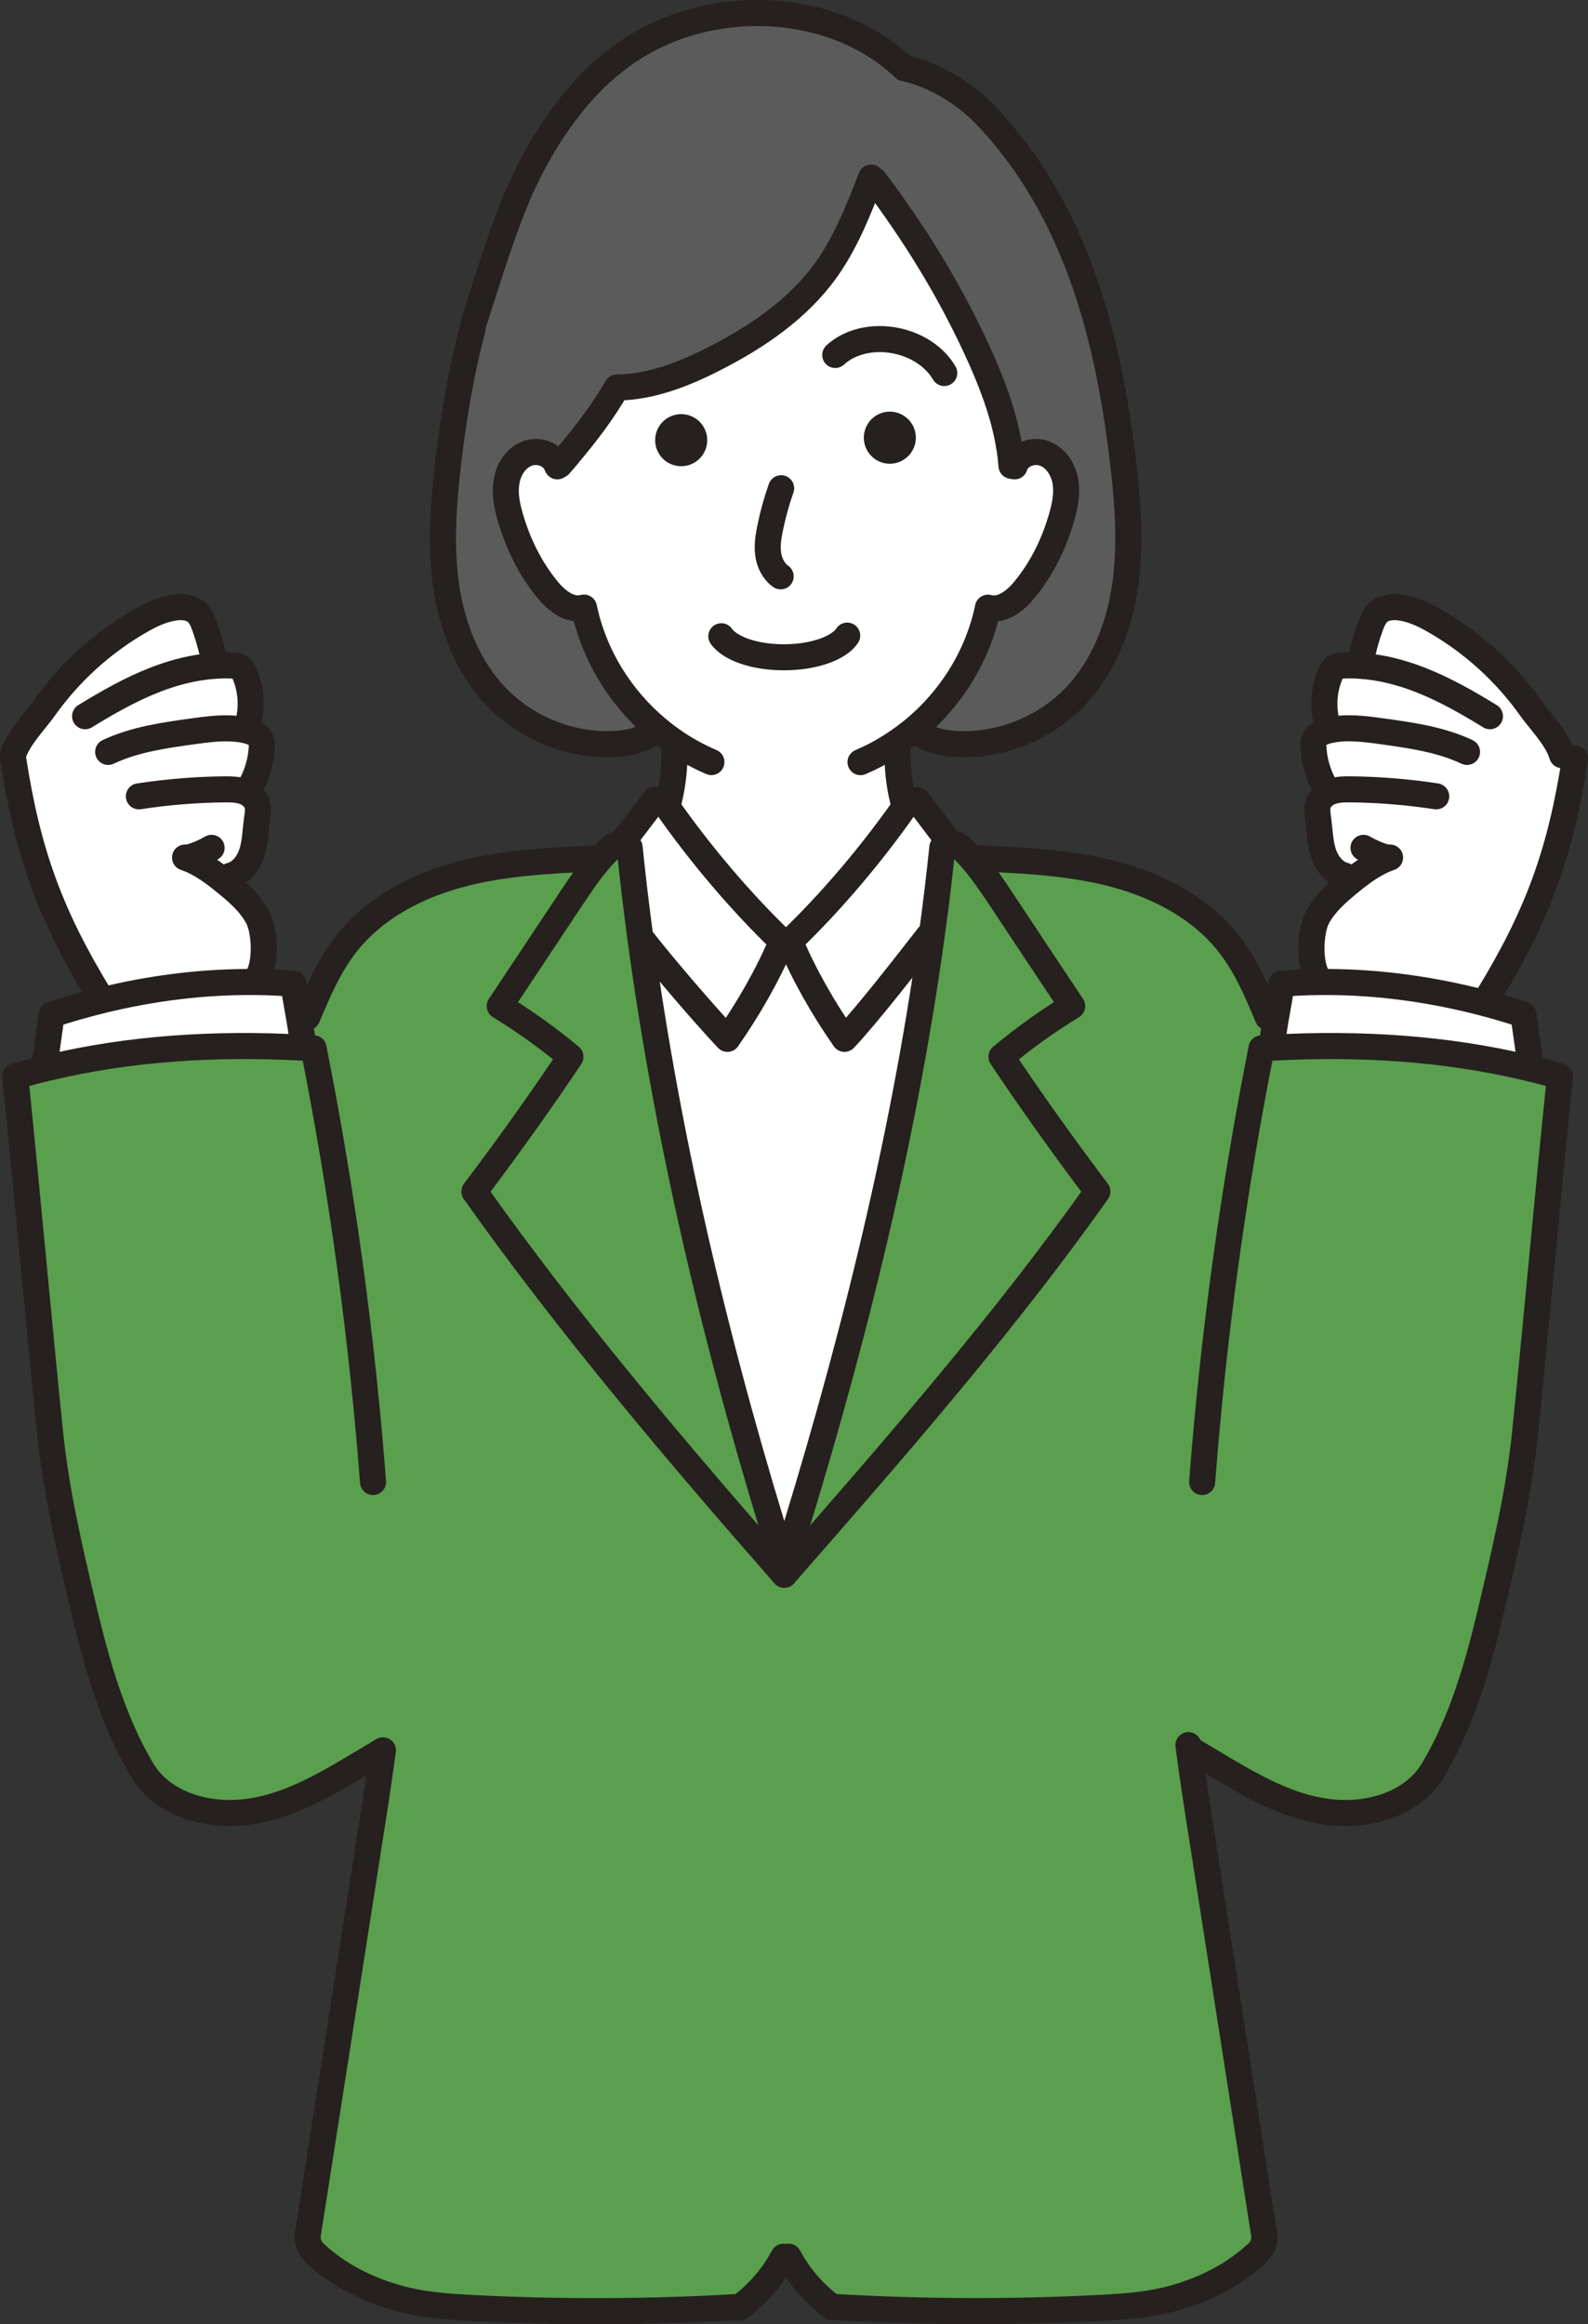 <?xml version="1.0" encoding="UTF-8"?>
<svg xmlns="http://www.w3.org/2000/svg" id="_レイヤー_2" data-name="レイヤー 2" viewBox="0 0 243.89 356.88">
  <rect x="0" y="0" width="243.89" height="356.88" fill="#333333" stroke="none"/>
  <defs>
    <style>
      .cls-1 {
        fill: #5a9f4d;
      }

      .cls-1, .cls-2, .cls-3, .cls-4 {
        stroke-width: 0px;
      }

      .cls-2 {
        fill: #5b5b5b;
      }

      .cls-5 {
        fill: none;
        stroke: #26201f;
        stroke-linecap: round;
        stroke-linejoin: round;
        stroke-width: 4px;
      }

      .cls-3 {
        fill: #26201f;
      }

      .cls-4 {
        fill: #fff;
      }
    </style>
  </defs>
  <g id="_レイヤー_2-2" data-name="レイヤー 2">
    <g>
      <g>
        <path class="cls-3" d="M136.66,63.87c-1.84,0-3.33,1.5-3.33,3.34s1.49,3.34,3.33,3.34,3.34-1.5,3.34-3.34-1.49-3.34-3.34-3.34ZM136.66,71.21c-2.2,0-3.99-1.79-3.99-4s1.79-4,3.99-4,4,1.79,4,4-1.79,4-4,4Z"></path>
        <path class="cls-4" d="M35.4,134.45l-1.39.55c.24.2.49.39.73.59,1.87,1.52,3.71,3.15,4.84,5.26,1.13,2.13,1.3,7.06.02,9.09v.86c-8.09-.12-16.19.9-24.06,2.83l-.11-.48c-7.67-12.54-11.17-22.11-13.42-36.64l-.02-.55c.79-2.64,3.29-5.09,4.88-7.32,3.84-5.39,8.84-9.93,14.57-13.24,1.69-.98,3.48-1.85,5.41-2.11,1.14-.15,2.4-.05,3.28.68.66.56,1.01,1.39,1.3,2.2.51,1.42.93,2.87,1.26,4.36l.13,1.71c.98-.09,1.96-.1,2.95-.05.36.01.73.04,1.03.23.38.23.6.64.77,1.04,1,2.34,1.2,5.02.57,7.49l-2.61.91c.82.03,1.64.14,2.44.34.8.21,1.66.55,2.03,1.29.22.46.22.97.18,1.46-.12,1.83-.62,3.64-1.46,5.28l-2.64,1.03c.42.04.84.12,1.24.25.94.3,1.81.97,2.13,1.89.28.81.11,1.69-.01,2.54-.23,1.67-.25,3.37-.75,4.98-.51,1.61-1.65,3.13-3.29,3.54Z"></path>
        <path class="cls-1" d="M76.76,154.48c3.8,2.32,7.43,4.92,10.86,7.78-4.71,7.05-9.65,13.94-14.75,20.69,14.35,20.27,31.2,40.18,47.59,58.85l.74-.85c16.15-18.43,33.22-38.03,47.35-58-5.08-6.76-10.03-13.64-14.73-20.69,3.43-2.85,7.04-5.46,10.86-7.78-3.7-5.54-7.37-11.07-11.05-16.63-1.26-1.89-2.54-3.8-4-5.54l.97-.51c6.94.33,13.95.66,20.65,2.45,6.71,1.8,13.2,5.19,17.49,10.66,2.64,3.36,4.34,7.34,5.99,11.28l1.24.21c-.15.85-.28,1.71-.4,2.61l.11,1.84c13.08-.69,26.16.07,38.87,3.1,1.69.39,3.37.84,5.05,1.32-1.89,18.35-3.46,36.26-5.34,54.61-.94,9.21-2.99,17.83-5.11,26.83-2.04,8.67-4.47,17.37-9,25.03-3.17,5.35-10.08,7.27-16.24,6.47-6.17-.79-11.7-4.03-17.04-7.21-1.25-.75-2.49-1.49-3.74-2.23l-.48.07c.6,4.57,1.31,9.13,2.03,13.67l9.47,60.57c.16,1-.18,2.03-.92,2.74-1.42,1.38-3.03,2.56-4.73,3.59-2.85,1.71-6.02,2.95-9.22,3.73-3.33.82-6.76,1.05-10.17,1.23-13.76.72-27.57.66-41.32-.16.13.3-.13-.1-.39-.29-2.58-1.98-4.74-4.53-6.28-7.41h-.79c-1.53,2.87-3.7,5.42-6.27,7.41-.27.2-.53.6-.4.29-13.75.82-27.56.88-41.32.16-3.42-.17-6.85-.4-10.16-1.23-4.15-1.02-8.24-2.79-11.67-5.37-.78-.6-1.55-1.24-2.26-1.92-.75-.73-1.12-1.79-.95-2.83l8.91-56.93.56-3.59c.72-4.56,1.43-9.13,2.04-13.72h0c-1.25.74-2.49,1.47-3.74,2.22-5.34,3.18-10.88,6.42-17.04,7.21-6.16.79-13.07-1.13-16.24-6.47-4.53-7.66-6.97-16.37-9.01-25.03-2.11-9-4.15-17.62-5.1-26.83-1.88-18.35-3.46-36.26-5.34-54.61,1.68-.49,3.36-.93,5.05-1.32,12.7-3.04,25.79-3.8,38.87-3.1l.11-1.84c-.12-.9-.25-1.77-.4-2.61l1.24-.21c1.65-3.94,3.34-7.92,5.99-11.28,4.28-5.47,10.77-8.86,17.48-10.66,6.71-1.79,13.72-2.13,20.66-2.45l.53.46c-1.5,1.75-2.78,3.69-4.06,5.6-3.69,5.55-7.37,11.08-11.05,16.63Z"></path>
        <path class="cls-1" d="M147.1,129.74c.35.29.66.6.98.91.54.53,1.05,1.1,1.54,1.67,1.46,1.75,2.74,3.65,4,5.54,3.68,5.55,7.35,11.08,11.05,16.63-3.82,2.32-7.43,4.92-10.86,7.78,4.7,7.05,9.65,13.94,14.73,20.69-14.13,19.97-31.2,39.57-47.35,58l-.74-.66c9.8-31.17,18.14-63.97,22.62-96.57.64-4.54,1.18-9.09,1.65-13.61l1.02-.86,1.36.48Z"></path>
        <path class="cls-4" d="M121.32,144.56c2.22,5.25,5.11,10.27,8.37,14.96,3.63-3.85,9.68-11.69,12.95-15.86l.43.07c-4.48,32.6-12.82,65.4-22.62,96.57-9.75-30.97-17.67-63.58-22.06-95.98l.25-.03c3.26,4.16,9.46,11.39,13.08,15.24,3.25-4.69,6.15-9.71,8.38-14.96h1.21Z"></path>
        <path class="cls-1" d="M120.45,240.29l.74.66-.74.85c-16.39-18.66-33.24-38.58-47.59-58.85,5.1-6.76,10.04-13.64,14.75-20.69-3.43-2.85-7.06-5.46-10.86-7.78,3.68-5.54,7.36-11.07,11.05-16.63,1.28-1.91,2.56-3.85,4.06-5.6.69-.84,1.44-1.63,2.26-2.35l2.58.21c.48,4.72,1.05,9.46,1.69,14.2,4.39,32.41,12.31,65.01,22.06,95.98Z"></path>
        <circle class="cls-3" cx="104.62" cy="67.59" r="4"></circle>
        <path class="cls-2" d="M87.17,69.96c-.4.47-.81.93-1.21,1.4h-.44c-.07-.15-.14-.29-.23-.42,0,0-.01,0,0-.01-.27-.41-.64-.74-1.06-.99-.14-.09-.3-.16-.46-.23-.86-.35-1.87-.4-2.74-.08-1.76.65-2.9,2.43-3.21,4.27-.34,1.84.04,3.73.56,5.52,1.15,4,3.02,7.82,5.64,11.04,1.41,1.76,3.51,3.46,5.68,2.85,1.51,7.24,5.52,13.74,11.09,18.46l-1.07,1.06c-1.81,1.08-3.98,1.41-6.08,1.44-6.45.1-12.9-2.59-17.37-7.23-4.39-4.56-6.8-10.73-7.72-16.98-.91-6.26-.44-12.62.28-18.9.81-6.96,1.96-13.9,3.76-20.68l.15-.86c3.55-10.95,5.81-18.73,9.85-25.83,5.61-9.87,12.98-17.54,24.09-20.52,4.82-1.3,9.96-1.61,14.91-.89,6.45.93,12.6,3.6,17.31,8.1,4.38.9,9.02,3.71,12.16,6.89,6.9,7.02,11.84,15.79,15.18,25.03,3.33,9.26,5.13,19,6.27,28.76.74,6.28,1.2,12.65.28,18.9s-3.33,12.43-7.71,16.98c-4.48,4.64-10.93,7.33-17.39,7.23-2.1-.03-4.27-.36-6.08-1.44l-1.75-.42c5.98-4.77,10.29-11.52,11.86-19.1,2.18.61,4.27-1.1,5.69-2.85,2.62-3.22,4.49-7.04,5.63-11.04.52-1.79.9-3.68.57-5.52s-1.46-3.62-3.22-4.27c-1.74-.66-4.05.21-4.57,1.98l-.48-.08c-.5-6.47-2.9-12.65-5.64-18.51-4.27-9.11-9.35-17.28-15.39-25.32l-.62-.23c-1.87,4.84-3.8,9.73-6.81,13.95-4.27,5.96-10.52,10.24-17.04,13.57-4.73,2.43-9.82,4.45-15.12,4.5-2.18,3.79-4.77,7.16-7.57,10.47Z"></path>
        <path class="cls-3" d="M136.66,63.87c1.85,0,3.34,1.5,3.34,3.34s-1.49,3.34-3.34,3.34-3.33-1.5-3.33-3.34,1.49-3.34,3.33-3.34Z"></path>
        <path class="cls-4" d="M46.37,159.02l-.11,1.84c-13.08-.69-26.17.07-38.87,3.1l-.38-1.59c.3-2.19.62-4.37.92-6.56,2.51-.82,5.05-1.55,7.61-2.18,7.86-1.93,15.96-2.95,24.04-2.83,1.83.02,3.67.11,5.5.26.24,1.87.57,3.58.88,5.35.15.85.28,1.71.4,2.61Z"></path>
        <path class="cls-4" d="M102.48,123.9c5,7.14,11.32,14.64,17.62,20.66-2.23,5.25-5.13,10.27-8.38,14.96-3.62-3.85-9.82-11.07-13.08-15.24l-.25.03c-.64-4.74-1.21-9.48-1.69-14.2l-2.58-.21c.07-.05.12-.12.2-.17l1.34-.48c1.64-2.14,3.26-4.27,4.88-6.41l2.2.07c-.09.33-.16.66-.26.99Z"></path>
        <path class="cls-4" d="M233.97,155.81c.31,2.19.62,4.37.93,6.56l-.38,1.59c-12.71-3.04-25.79-3.8-38.87-3.1l-.11-1.84c.12-.9.25-1.77.4-2.61.3-1.77.64-3.48.88-5.35,1.83-.15,3.67-.24,5.5-.26,8.13-.12,16.31.91,24.23,2.87,2.49.62,4.98,1.33,7.42,2.14Z"></path>
        <path class="cls-4" d="M144.73,130.12c-.47,4.52-1.01,9.07-1.65,13.61l-.43-.07c-3.26,4.16-9.32,12.01-12.95,15.86-3.26-4.69-6.15-9.71-8.37-14.96,6.29-6.02,12.62-13.52,17.61-20.66-.1-.33-.18-.66-.26-.99l2.2-.07c1.63,2.14,3.25,4.27,4.87,6.41l-1.02.86Z"></path>
        <path class="cls-4" d="M160.4,69.63c1.76.65,2.9,2.43,3.22,4.27s-.05,3.73-.57,5.52c-1.14,4-3,7.82-5.63,11.04-1.42,1.76-3.51,3.46-5.69,2.85-1.57,7.58-5.89,14.33-11.86,19.1-1.04.82-2.13,1.59-3.26,2.3l1.25.5c-.04,2.58.22,5.18.84,7.7.08.33.16.66.26.99-4.99,7.14-11.32,14.64-17.61,20.66h-1.21c-6.3-6.02-12.62-13.52-17.62-20.66.1-.33.17-.66.26-.99.61-2.52.89-5.12.85-7.7l.39-1.03c-1.11-.75-2.18-1.54-3.19-2.41-5.57-4.72-9.59-11.21-11.09-18.46-2.17.61-4.27-1.1-5.68-2.85-2.62-3.22-4.49-7.04-5.64-11.04-.52-1.79-.9-3.68-.56-5.52.31-1.84,1.45-3.62,3.21-4.27.88-.33,1.89-.27,2.74.08.16.07.31.14.46.23.42.25.79.59,1.06.99-.01.01,0,.01,0,.01.09.14.16.29.23.44h.44c.41-.48.81-.94,1.21-1.42,2.8-3.31,5.39-6.68,7.57-10.47,5.3-.05,10.39-2.07,15.12-4.5,6.52-3.33,12.77-7.6,17.04-13.57,3.02-4.22,4.95-9.11,6.81-13.95l.62.23c6.04,8.05,11.12,16.21,15.39,25.32,2.74,5.87,5.14,12.04,5.64,18.51l.48.08c.52-1.78,2.83-2.65,4.57-1.98ZM140.66,67.21c0-2.21-1.79-4-4-4s-3.99,1.79-3.99,4,1.79,4,3.99,4,4-1.79,4-4ZM108.62,67.59c0-2.21-1.79-4-4-4s-4,1.79-4,4,1.79,4,4,4,4-1.79,4-4Z"></path>
        <path class="cls-4" d="M206.51,134.45c-1.64-.4-2.78-1.93-3.29-3.54s-.53-3.31-.76-4.98c-.11-.85-.28-1.72-.01-2.54.24-.69.79-1.24,1.44-1.59l-.72-1.57c-.84-1.64-1.33-3.45-1.45-5.28-.03-.5-.03-1.01.18-1.46.36-.74,1.21-1.08,2.02-1.29l-.16-1.25c-.64-2.47-.43-5.15.57-7.49.17-.4.39-.81.76-1.04.3-.18.68-.22,1.03-.23.99-.04,1.98-.03,2.96.05l.13-1.71c.31-1.49.74-2.94,1.26-4.36.29-.81.64-1.64,1.3-2.2.87-.74,2.14-.84,3.28-.68,1.93.26,3.72,1.14,5.4,2.11,5.73,3.31,10.74,7.85,14.57,13.24,1.59,2.23,4.1,4.69,4.88,7.32l1.98.55c-2.24,14.52-5.75,24.1-13.42,36.64l-1.92.52c-7.92-1.96-16.09-2.99-24.23-2.87v-.86c-1.29-2.03-1.13-6.96,0-9.09,1.14-2.11,2.98-3.74,4.84-5.26l-1.17-1.04.52-.1Z"></path>
      </g>
      <g>
        <path class="cls-5" d="M85.28,70.92c-.27-.41-.64-.74-1.06-.99"></path>
        <path class="cls-5" d="M85.95,71.35h-.44c-.07-.15-.14-.29-.23-.42"></path>
        <path class="cls-5" d="M85.51,71.38h.44c.41-.48.81-.94,1.21-1.42"></path>
        <path class="cls-5" d="M85.6,71.61c-.02-.08-.05-.16-.09-.24-.07-.15-.14-.3-.23-.44,0,0-.01,0,0-.01-.27-.4-.64-.74-1.06-.99-.14-.09-.29-.16-.46-.23-.86-.35-1.87-.4-2.74-.08-1.76.65-2.9,2.43-3.21,4.27-.34,1.84.04,3.73.56,5.52,1.15,4,3.02,7.82,5.64,11.04,1.41,1.76,3.51,3.46,5.68,2.85,1.51,7.24,5.52,13.74,11.09,18.46,1.01.87,2.08,1.66,3.19,2.41,1.67,1.1,3.43,2.05,5.29,2.85"></path>
        <path class="cls-5" d="M103.59,115.21c.04,2.58-.24,5.18-.85,7.7-.09.33-.16.66-.26.99,5,7.14,11.32,14.64,17.62,20.66-2.23,5.25-5.13,10.27-8.38,14.96-3.62-3.85-9.82-11.07-13.08-15.24"></path>
        <path class="cls-5" d="M96.7,130.12c.48,4.72,1.05,9.46,1.69,14.2,4.39,32.41,12.31,65.01,22.06,95.98"></path>
        <path class="cls-5" d="M94.32,129.74c-.08.05-.13.12-.2.17-.81.73-1.56,1.52-2.26,2.35-1.5,1.75-2.78,3.69-4.06,5.6-3.69,5.55-7.37,11.08-11.05,16.63,3.8,2.32,7.43,4.92,10.86,7.78-4.71,7.05-9.65,13.94-14.75,20.69,14.35,20.27,31.2,40.18,47.59,58.85"></path>
        <path class="cls-5" d="M95.66,129.26c1.64-2.14,3.26-4.27,4.88-6.41"></path>
        <path class="cls-5" d="M58.8,268.8c-.61,4.59-1.32,9.16-2.04,13.72l-.56,3.59-8.91,56.93c-.16,1.04.21,2.1.95,2.83.7.68,1.47,1.32,2.26,1.92,3.43,2.58,7.52,4.35,11.67,5.37,3.31.82,6.75,1.05,10.16,1.23,13.76.72,27.57.66,41.32-.16-.13.3.13-.1.4-.29,2.57-1.98,4.74-4.53,6.27-7.41"></path>
        <path class="cls-5" d="M155.83,71.61c.52-1.78,2.83-2.65,4.57-1.98,1.76.65,2.9,2.43,3.22,4.27s-.05,3.73-.57,5.52c-1.14,4-3,7.82-5.63,11.04-1.42,1.76-3.51,3.46-5.69,2.85-1.57,7.58-5.89,14.33-11.86,19.1-1.04.82-2.13,1.59-3.26,2.3-1.41.89-2.91,1.66-4.45,2.32"></path>
        <path class="cls-5" d="M137.84,115.21c-.04,2.58.22,5.18.84,7.7.08.33.16.66.26.99-4.99,7.14-11.32,14.64-17.61,20.66,2.22,5.25,5.11,10.27,8.37,14.96,3.63-3.85,9.68-11.69,12.95-15.86"></path>
        <path class="cls-5" d="M144.73,130.12c-.47,4.52-1.01,9.07-1.65,13.61-4.48,32.6-12.82,65.4-22.62,96.57"></path>
        <path class="cls-5" d="M147.1,129.74c.35.29.66.6.98.91.54.53,1.05,1.1,1.54,1.67,1.46,1.75,2.74,3.65,4,5.54,3.68,5.55,7.35,11.08,11.05,16.63-3.82,2.32-7.43,4.92-10.86,7.78,4.7,7.05,9.65,13.94,14.73,20.69-14.13,19.97-31.2,39.57-47.35,58l-.74.85"></path>
        <path class="cls-5" d="M145.74,129.26c-1.62-2.14-3.24-4.27-4.87-6.41"></path>
        <path class="cls-5" d="M182.52,267.97c.03.29.08.59.12.88.6,4.57,1.31,9.13,2.03,13.67l9.47,60.57c.16,1-.18,2.03-.92,2.74-1.42,1.38-3.03,2.56-4.73,3.59-2.85,1.71-6.02,2.95-9.22,3.73-3.33.82-6.76,1.05-10.17,1.23-13.76.72-27.57.66-41.32-.16.13.3-.13-.1-.39-.29-2.58-1.98-4.74-4.53-6.28-7.41"></path>
        <path class="cls-5" d="M130.12,97.6c-1.25,1.92-5.12,3.33-9.71,3.33s-8.31-1.36-9.63-3.23"></path>
        <path class="cls-5" d="M134.32,27.7c6.04,8.05,11.12,16.21,15.39,25.32,2.74,5.87,5.14,12.04,5.64,18.51"></path>
        <path class="cls-5" d="M121.58,2.38c6.45.93,12.6,3.6,17.31,8.1,4.38.9,9.02,3.71,12.16,6.89,6.9,7.02,11.84,15.79,15.18,25.03,3.33,9.26,5.13,19,6.27,28.76.74,6.28,1.2,12.65.28,18.9s-3.33,12.43-7.71,16.98c-4.48,4.64-10.93,7.33-17.39,7.23-2.1-.03-4.27-.36-6.08-1.44"></path>
        <path class="cls-5" d="M72.73,49.62c3.55-10.95,5.81-18.73,9.85-25.83,5.61-9.87,12.98-17.54,24.09-20.52,4.82-1.3,9.96-1.61,14.91-.89"></path>
        <path class="cls-5" d="M72.58,50.48c-1.8,6.78-2.95,13.72-3.76,20.68-.73,6.28-1.19,12.65-.28,18.9.92,6.26,3.33,12.43,7.72,16.98,4.48,4.64,10.92,7.33,17.37,7.23,2.1-.03,4.27-.36,6.08-1.44"></path>
        <path class="cls-5" d="M133.79,27.26c-.02.08-.05.14-.09.22-1.87,4.84-3.8,9.73-6.81,13.95-4.27,5.96-10.52,10.24-17.04,13.57-4.73,2.43-9.82,4.45-15.12,4.5-2.18,3.79-4.77,7.16-7.57,10.47-.4.47-.81.93-1.21,1.4"></path>
        <path class="cls-5" d="M128.28,54.51c2.16-2.01,5.69-2.94,9.39-2.18,3.33.69,6,2.6,7.35,4.95"></path>
        <path class="cls-5" d="M119.97,74.97c-.69,1.96-1.25,3.98-1.67,6.01-.28,1.33-.5,2.69-.33,4.05.18,1.36.81,2.69,1.93,3.47"></path>
        <path class="cls-5" d="M57.29,227.57c-1.71-22.36-4.76-44.61-9.13-66.6-.63-.04-1.27-.08-1.9-.11-13.08-.69-26.17.07-38.87,3.1-1.69.39-3.37.84-5.05,1.32,1.88,18.35,3.46,36.26,5.34,54.61.94,9.21,2.98,17.83,5.1,26.83,2.04,8.67,4.48,17.37,9.01,25.03,3.17,5.35,10.08,7.27,16.24,6.47,6.16-.79,11.7-4.03,17.04-7.21,1.25-.75,2.49-1.49,3.74-2.23"></path>
        <path class="cls-5" d="M7.01,162.37c.3-2.19.62-4.37.92-6.56,2.51-.82,5.05-1.55,7.61-2.18,7.86-1.93,15.96-2.95,24.04-2.83,1.83.02,3.67.11,5.5.26.24,1.87.57,3.58.88,5.35.15.85.28,1.71.4,2.61"></path>
        <path class="cls-5" d="M28.42,131.68c2.07.7,3.88,1.96,5.6,3.33.24.2.49.39.73.59,1.87,1.52,3.71,3.15,4.84,5.26,1.13,2.13,1.3,7.06.02,9.09"></path>
        <path class="cls-5" d="M21.33,122.28c4.33-.66,8.71-1.02,13.08-1.07.56-.01,1.13,0,1.68.05.42.04.84.12,1.24.25.94.3,1.81.97,2.13,1.89.28.81.11,1.69-.01,2.54-.23,1.67-.25,3.37-.75,4.98-.51,1.61-1.65,3.13-3.29,3.54.17.03.34.07.51.1"></path>
        <path class="cls-5" d="M29.11,131.64c1.18-.34,2.33-.84,3.39-1.45"></path>
        <path class="cls-5" d="M16.61,115.46c4.07-1.92,8.61-2.55,13.07-3.17,1.94-.27,3.92-.53,5.86-.43.82.03,1.64.14,2.44.34.8.21,1.66.55,2.03,1.29.22.46.22.97.18,1.46-.12,1.83-.62,3.64-1.46,5.28"></path>
        <path class="cls-5" d="M13.07,109.98c3.47-2.13,7.02-4.15,10.8-5.62,2.86-1.11,5.88-1.89,8.95-2.11.98-.09,1.96-.1,2.95-.05.36.01.73.04,1.03.23.38.23.6.64.77,1.04,1,2.34,1.2,5.02.57,7.49"></path>
        <path class="cls-5" d="M32.69,100.53c-.33-1.49-.75-2.94-1.26-4.36-.29-.81-.64-1.64-1.3-2.2-.88-.74-2.14-.84-3.28-.68-1.93.26-3.72,1.14-5.41,2.11-5.73,3.31-10.73,7.85-14.57,13.24-1.59,2.23-4.09,4.69-4.88,7.32"></path>
        <path class="cls-5" d="M2.02,116.51c2.24,14.52,5.75,24.1,13.42,36.64"></path>
        <path class="cls-5" d="M91.33,131.81c-6.94.33-13.95.66-20.66,2.45-6.71,1.8-13.2,5.19-17.48,10.66-2.65,3.36-4.34,7.34-5.99,11.28"></path>
        <path class="cls-5" d="M184.63,227.57c1.71-22.36,4.76-44.61,9.12-66.6.64-.04,1.27-.08,1.91-.11,13.08-.69,26.16.07,38.87,3.1,1.69.39,3.37.84,5.05,1.32-1.89,18.35-3.46,36.26-5.34,54.61-.94,9.21-2.99,17.83-5.11,26.83-2.04,8.67-4.47,17.37-9,25.03-3.17,5.35-10.08,7.27-16.24,6.47-6.17-.79-11.7-4.03-17.04-7.21-1.25-.75-2.49-1.49-3.74-2.23"></path>
        <path class="cls-5" d="M234.9,162.37c-.31-2.19-.62-4.37-.93-6.56-2.44-.8-4.92-1.52-7.42-2.14-7.92-1.96-16.09-2.99-24.23-2.87-1.83.02-3.67.11-5.5.26-.24,1.87-.57,3.58-.88,5.35-.15.85-.28,1.71-.4,2.61"></path>
        <path class="cls-5" d="M213.49,131.68c-2.35.8-4.39,2.33-6.32,3.92-1.85,1.52-3.7,3.15-4.84,5.26-1.13,2.13-1.29,7.06-.01,9.09"></path>
        <path class="cls-5" d="M220.58,122.28c-4.33-.66-8.7-1.02-13.08-1.07-.98-.01-1.98,0-2.92.3-.24.08-.47.17-.68.29-.65.36-1.2.9-1.44,1.59-.27.81-.1,1.69.01,2.54.23,1.67.25,3.37.76,4.98s1.65,3.13,3.29,3.54l-.52.1"></path>
        <path class="cls-5" d="M212.8,131.64c-1.19-.34-2.33-.84-3.39-1.45"></path>
        <path class="cls-5" d="M225.31,115.46c-4.08-1.92-8.61-2.55-13.07-3.17-2.77-.38-5.6-.76-8.31-.1-.8.21-1.66.55-2.02,1.29-.22.46-.22.97-.18,1.46.12,1.83.62,3.64,1.45,5.28"></path>
        <path class="cls-5" d="M228.83,109.98c-3.46-2.13-7.01-4.15-10.79-5.62-2.86-1.11-5.89-1.89-8.95-2.11-.98-.09-1.97-.1-2.96-.05-.35.01-.73.04-1.03.23-.37.23-.59.64-.76,1.04-1.01,2.34-1.21,5.02-.57,7.49"></path>
        <path class="cls-5" d="M209.22,100.53c.31-1.49.74-2.94,1.26-4.36.29-.81.64-1.64,1.3-2.2.87-.74,2.14-.84,3.28-.68,1.93.26,3.72,1.14,5.4,2.11,5.73,3.31,10.74,7.85,14.57,13.24,1.59,2.23,4.1,4.69,4.88,7.32"></path>
        <path class="cls-5" d="M241.89,116.51c-2.24,14.52-5.75,24.1-13.42,36.64"></path>
        <path class="cls-5" d="M150.58,131.81c6.94.33,13.95.66,20.65,2.45,6.71,1.8,13.2,5.19,17.49,10.66,2.64,3.36,4.34,7.34,5.99,11.28"></path>
      </g>
    </g>
  </g>
</svg>
